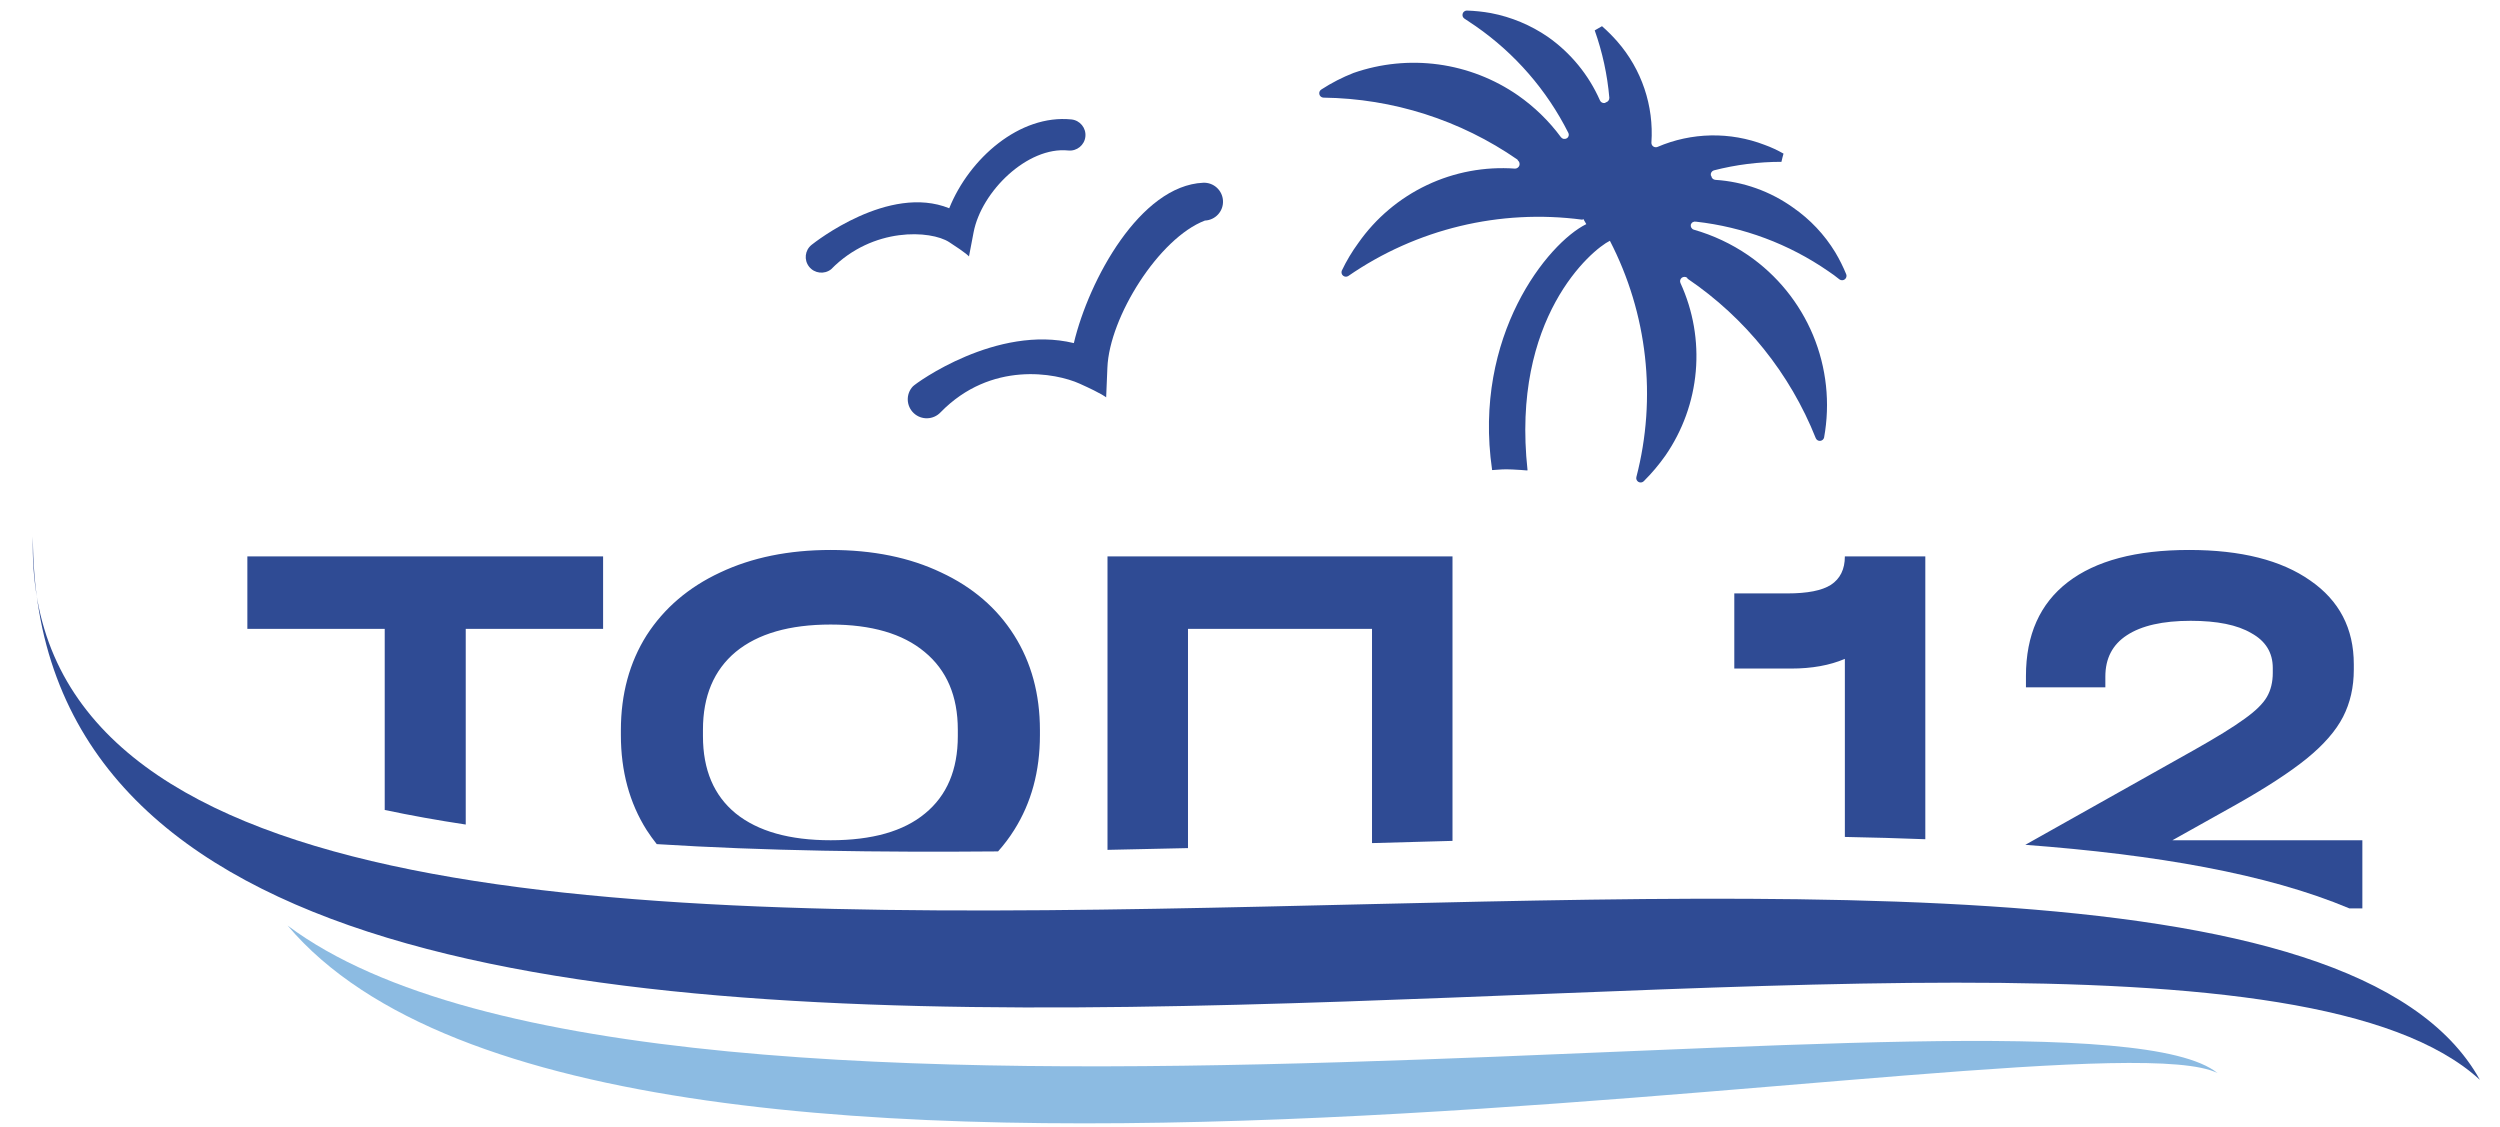 <svg width="71" height="32" viewBox="0 0 71 32" fill="none" xmlns="http://www.w3.org/2000/svg">
    <path
        d="M0.935 15.238C0.337 35.619 63.361 17.905 70.428 30.667C60.879 21.905 0.935 39.048 0.935 15.238Z"
        fill="#2F4B94" />
    <path
        d="M8.168 26.286C18.863 34.286 58.969 27.238 62.979 30.476C59.16 28.571 17.335 37.143 8.168 26.286Z"
        fill="#8CBBE2" />
    <path fill-rule="evenodd" clip-rule="evenodd"
        d="M66.721 25.798H67.091V23.863H61.697L63.495 22.857C64.359 22.37 65.029 21.933 65.507 21.547C65.994 21.151 66.34 20.754 66.543 20.358C66.746 19.962 66.848 19.515 66.848 19.017V18.865C66.848 17.849 66.436 17.057 65.613 16.488C64.79 15.909 63.643 15.619 62.17 15.619C60.666 15.619 59.518 15.924 58.726 16.533C57.933 17.143 57.537 18.032 57.537 19.2V19.52H59.792V19.215C59.792 18.697 59.996 18.306 60.402 18.042C60.818 17.768 61.423 17.631 62.215 17.631C62.967 17.631 63.541 17.747 63.937 17.981C64.344 18.204 64.547 18.535 64.547 18.971V19.109C64.547 19.373 64.491 19.601 64.379 19.794C64.267 19.987 64.054 20.196 63.739 20.419C63.434 20.643 62.957 20.937 62.307 21.303L57.519 23.993C61.208 24.27 64.378 24.813 66.721 25.798ZM54.679 23.834V15.802H52.394C52.394 16.168 52.261 16.437 51.997 16.61C51.743 16.772 51.332 16.853 50.763 16.853H49.254V18.987H50.87C51.459 18.987 51.967 18.895 52.394 18.712V23.769C53.17 23.784 53.933 23.805 54.679 23.834ZM41.251 23.881V15.802H31.453V24.136C32.212 24.122 32.975 24.105 33.739 24.086V17.859H38.965V23.944C39.73 23.922 40.492 23.901 41.251 23.881ZM28.345 24.18C28.513 23.992 28.666 23.79 28.802 23.573C29.29 22.801 29.534 21.902 29.534 20.876V20.739C29.534 19.713 29.29 18.814 28.802 18.042C28.315 17.27 27.624 16.676 26.73 16.259C25.836 15.832 24.79 15.619 23.591 15.619C22.402 15.619 21.356 15.832 20.452 16.259C19.558 16.676 18.862 17.27 18.364 18.042C17.877 18.814 17.633 19.713 17.633 20.739V20.876C17.633 21.902 17.877 22.801 18.364 23.573C18.454 23.712 18.55 23.845 18.652 23.973C21.695 24.165 24.971 24.209 28.345 24.18ZM13.227 23.417V17.859H17.128V15.802H7.025V17.859H10.926V23.003C11.664 23.159 12.432 23.297 13.227 23.417ZM23.591 23.863C24.769 23.863 25.663 23.609 26.273 23.101C26.892 22.593 27.202 21.862 27.202 20.907V20.724C27.202 19.769 26.887 19.032 26.258 18.514C25.638 17.996 24.749 17.737 23.591 17.737C22.423 17.737 21.524 17.996 20.894 18.514C20.274 19.032 19.964 19.769 19.964 20.724V20.907C19.964 21.862 20.274 22.593 20.894 23.101C21.524 23.609 22.423 23.863 23.591 23.863Z"
        fill="#2F4B94" />
    <path
        d="M31.415 11.286C31.415 11.286 31.339 11.201 30.662 10.896C29.985 10.59 28.143 10.243 26.713 11.709C26.509 11.926 26.168 11.937 25.951 11.734C25.734 11.53 25.722 11.191 25.925 10.974C26.019 10.874 28.314 9.214 30.497 9.744C30.928 7.937 32.385 5.272 34.17 5.19C34.467 5.176 34.719 5.406 34.733 5.703C34.748 5.999 34.517 6.251 34.219 6.264C32.913 6.763 31.508 9.005 31.45 10.44L31.415 11.286Z"
        fill="#2F4B94" />
    <path
        d="M27.519 7.283C27.519 7.283 27.467 7.205 26.953 6.874C26.438 6.543 24.795 6.431 23.603 7.648C23.41 7.799 23.131 7.767 22.979 7.575C22.827 7.383 22.858 7.106 23.05 6.953C23.139 6.883 25.243 5.219 26.958 5.915C27.529 4.495 28.963 3.243 30.428 3.392C30.672 3.417 30.85 3.635 30.825 3.878C30.801 4.121 30.582 4.299 30.338 4.274C29.182 4.156 27.872 5.435 27.65 6.598L27.519 7.283Z"
        fill="#2F4B94" />
    <path
        d="M44.937 6.239L44.968 6.221L44.991 6.262L45.051 6.365C43.957 6.904 41.826 9.537 42.374 13.333C42.342 13.381 42.511 13.312 42.947 13.333C43.382 13.354 43.368 13.37 43.382 13.354C42.91 9.029 45.198 7.095 45.721 6.838C46.79 8.907 47.057 11.295 46.473 13.548C46.466 13.574 46.468 13.602 46.479 13.627C46.489 13.651 46.507 13.672 46.531 13.686C46.554 13.7 46.581 13.705 46.608 13.702C46.635 13.699 46.66 13.688 46.68 13.669C46.907 13.444 47.113 13.2 47.297 12.939C47.787 12.229 48.085 11.405 48.16 10.546C48.235 9.687 48.086 8.824 47.726 8.04C47.714 8.015 47.711 7.987 47.717 7.96C47.723 7.933 47.738 7.909 47.759 7.891C47.781 7.874 47.807 7.864 47.834 7.863C47.862 7.862 47.889 7.87 47.912 7.886L47.93 7.917C49.569 9.029 50.837 10.607 51.568 12.445C51.578 12.469 51.596 12.489 51.618 12.503C51.641 12.517 51.667 12.523 51.693 12.521C51.719 12.518 51.744 12.508 51.764 12.491C51.784 12.475 51.798 12.452 51.804 12.426C51.982 11.448 51.873 10.439 51.491 9.52C51.108 8.602 50.468 7.813 49.647 7.248C49.175 6.925 48.653 6.68 48.102 6.522C48.073 6.513 48.049 6.493 48.033 6.466C48.018 6.439 48.013 6.408 48.019 6.378C48.029 6.349 48.049 6.324 48.076 6.309C48.103 6.294 48.134 6.289 48.164 6.295C49.514 6.446 50.804 6.929 51.921 7.7C52.031 7.773 52.138 7.851 52.241 7.935C52.263 7.951 52.289 7.959 52.316 7.959C52.343 7.959 52.37 7.95 52.391 7.934C52.413 7.918 52.428 7.895 52.436 7.869C52.444 7.843 52.443 7.816 52.433 7.79C52.345 7.575 52.241 7.366 52.122 7.167C51.816 6.663 51.407 6.23 50.922 5.894C50.275 5.432 49.511 5.159 48.717 5.108C48.689 5.106 48.662 5.095 48.641 5.076C48.62 5.057 48.606 5.031 48.602 5.003L48.587 4.977C48.582 4.948 48.588 4.918 48.604 4.892C48.62 4.867 48.644 4.848 48.672 4.839C49.3 4.677 49.945 4.596 50.593 4.596L50.621 4.477L50.652 4.363C50.481 4.265 50.302 4.182 50.117 4.115C49.133 3.736 48.041 3.757 47.072 4.173C47.053 4.181 47.032 4.184 47.011 4.181C46.99 4.179 46.97 4.171 46.953 4.159C46.936 4.147 46.922 4.131 46.913 4.113C46.904 4.094 46.899 4.073 46.9 4.052C46.972 3.005 46.624 1.972 45.933 1.18C45.797 1.025 45.652 0.88 45.497 0.744C45.464 0.766 45.429 0.786 45.394 0.803C45.394 0.803 45.362 0.821 45.29 0.863C45.509 1.481 45.649 2.124 45.705 2.777C45.706 2.806 45.697 2.835 45.68 2.859C45.662 2.882 45.637 2.9 45.609 2.907L45.578 2.925C45.549 2.931 45.519 2.926 45.493 2.912C45.468 2.898 45.448 2.875 45.437 2.848C45.118 2.125 44.608 1.503 43.961 1.048C43.474 0.714 42.923 0.483 42.342 0.372C42.115 0.331 41.885 0.307 41.654 0.3C41.629 0.301 41.604 0.31 41.583 0.326C41.562 0.341 41.547 0.363 41.54 0.388C41.532 0.413 41.532 0.439 41.54 0.464C41.548 0.488 41.564 0.51 41.585 0.525L41.91 0.743C43.024 1.517 43.928 2.557 44.538 3.768C44.545 3.781 44.55 3.796 44.552 3.812C44.554 3.827 44.553 3.843 44.549 3.858C44.545 3.873 44.538 3.887 44.529 3.899C44.519 3.912 44.507 3.922 44.493 3.93C44.467 3.945 44.435 3.95 44.404 3.944C44.374 3.937 44.347 3.919 44.329 3.894C43.99 3.435 43.578 3.035 43.11 2.708C42.437 2.242 41.664 1.941 40.852 1.83C40.041 1.72 39.215 1.802 38.442 2.071C38.123 2.196 37.817 2.353 37.53 2.539C37.506 2.553 37.487 2.574 37.476 2.599C37.465 2.624 37.463 2.652 37.47 2.678C37.476 2.705 37.492 2.729 37.513 2.746C37.535 2.763 37.561 2.772 37.589 2.773C39.559 2.798 41.477 3.41 43.095 4.532L43.11 4.558C43.13 4.575 43.145 4.598 43.152 4.623C43.159 4.649 43.158 4.676 43.15 4.701C43.141 4.726 43.125 4.748 43.103 4.763C43.082 4.779 43.056 4.788 43.03 4.789C42.168 4.726 41.304 4.887 40.524 5.257C39.743 5.628 39.072 6.194 38.577 6.9C38.395 7.148 38.237 7.413 38.105 7.691C38.097 7.716 38.096 7.742 38.103 7.767C38.109 7.792 38.124 7.814 38.144 7.83C38.164 7.846 38.188 7.856 38.214 7.858C38.24 7.86 38.265 7.854 38.288 7.841C40.227 6.501 42.598 5.929 44.937 6.239Z"
        fill="#2F4B94" />
</svg>